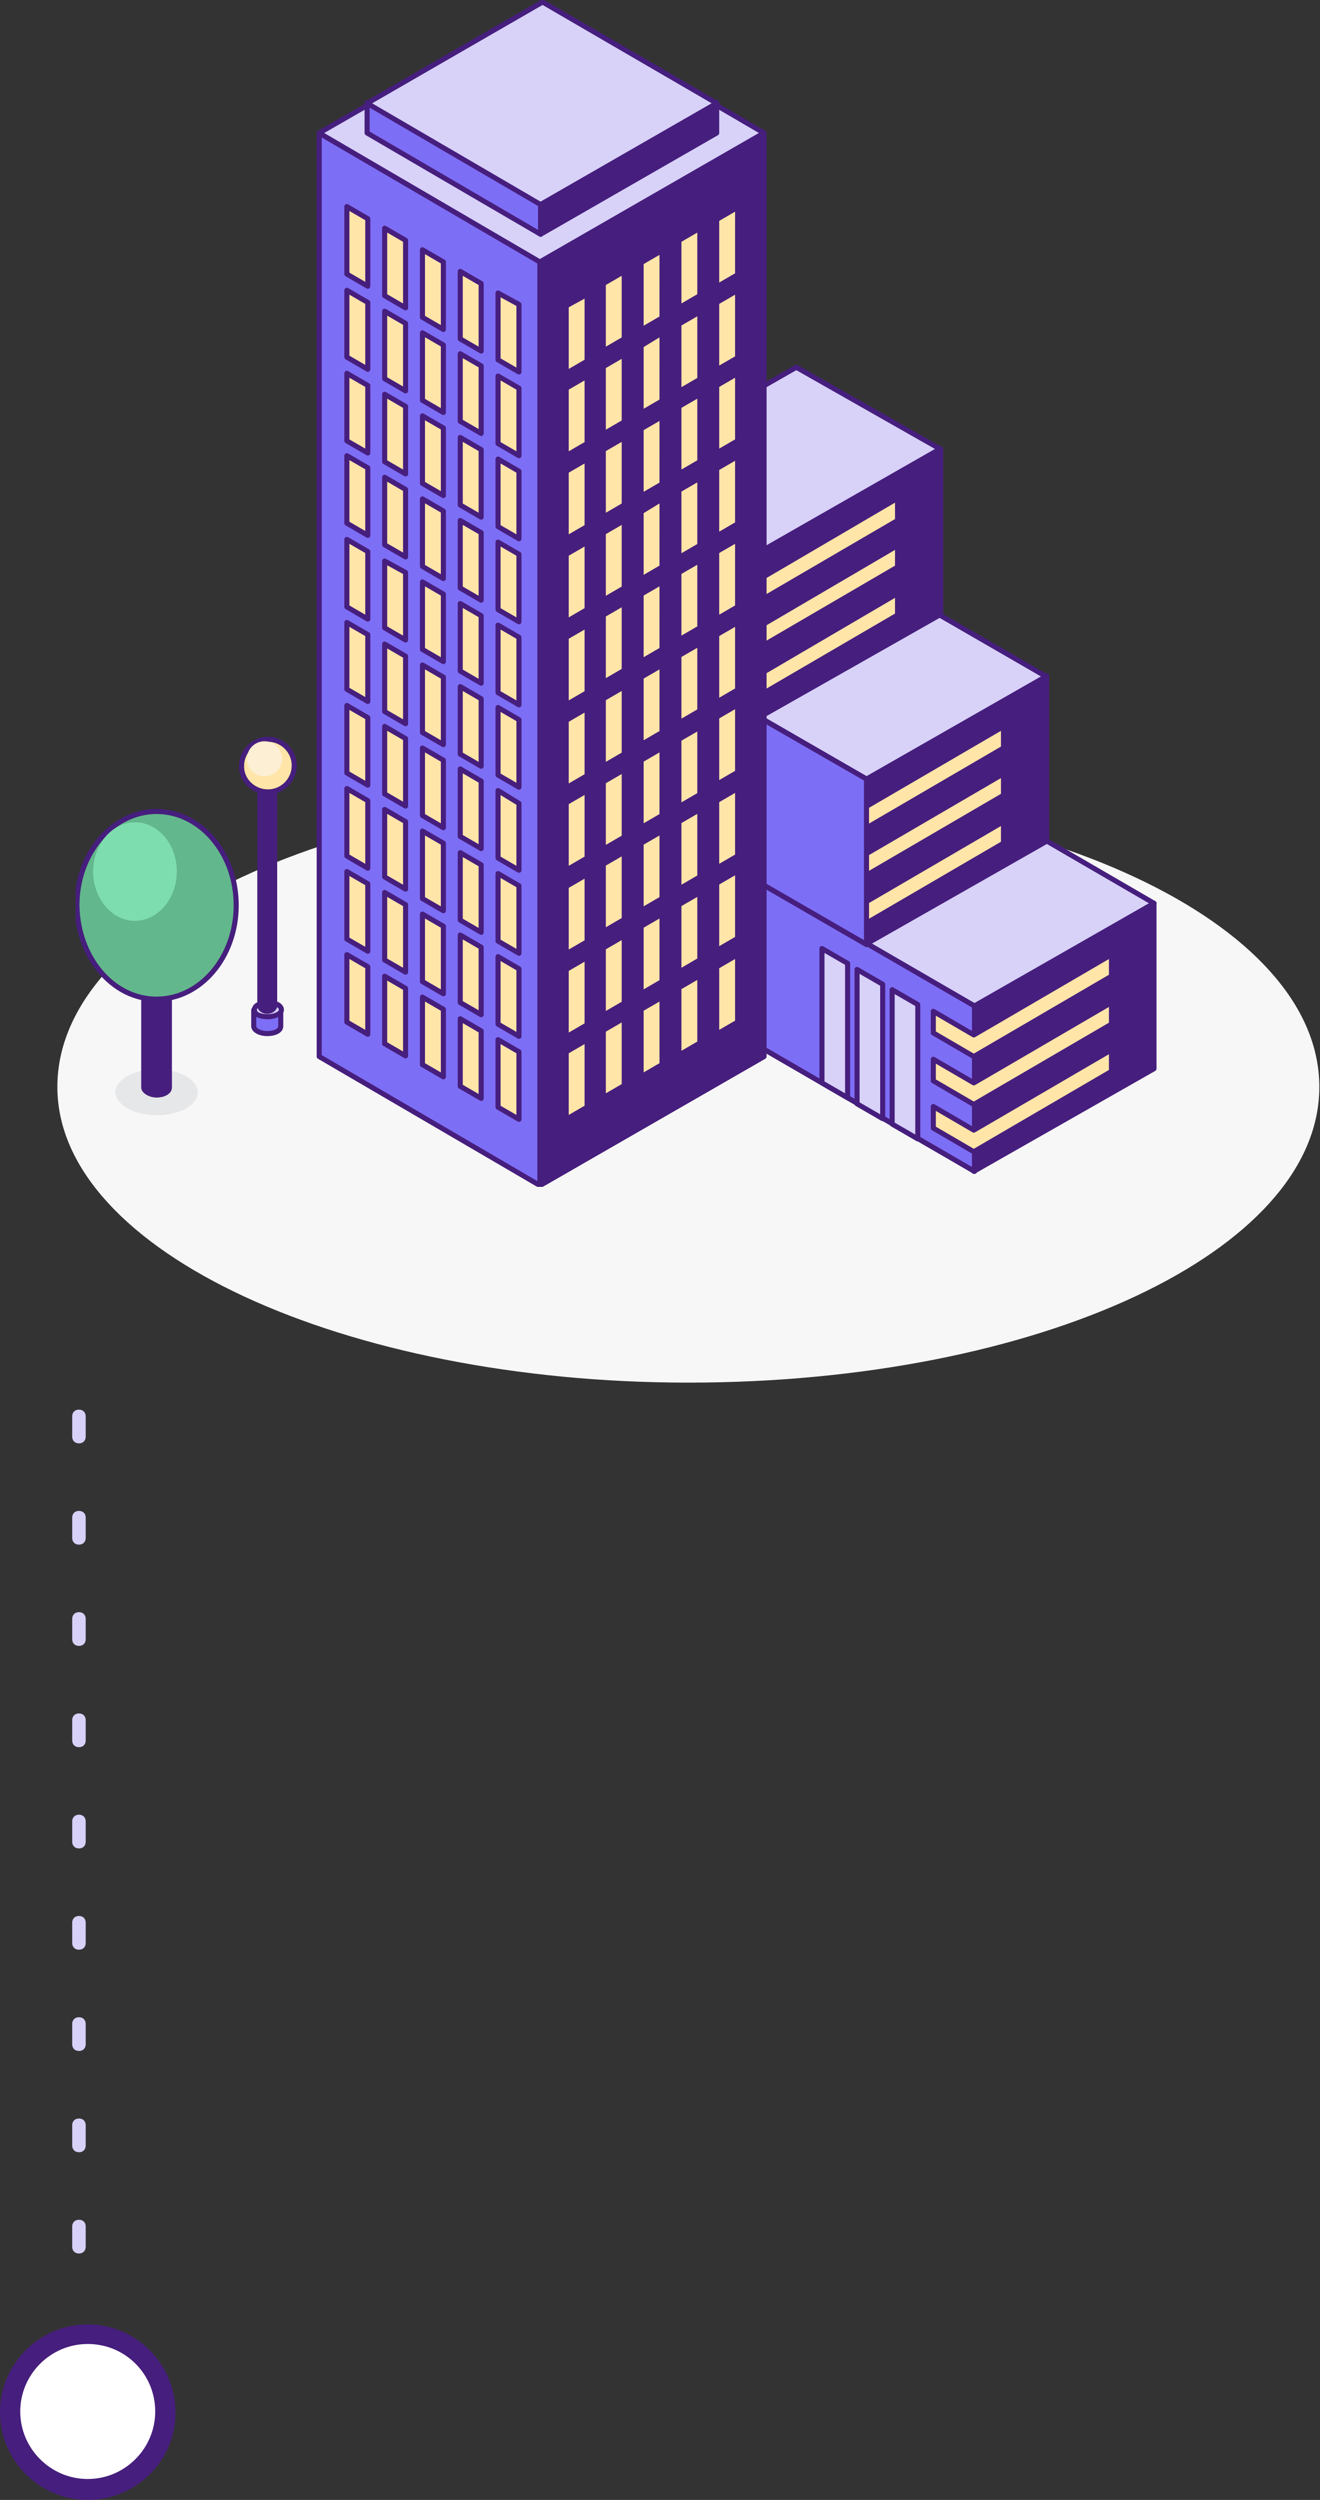 <?xml version="1.0" encoding="utf-8"?>
<!-- Generator: Adobe Illustrator 24.0.1, SVG Export Plug-In . SVG Version: 6.00 Build 0)  -->
<svg version="1.1" id="Livello_1" xmlns="http://www.w3.org/2000/svg" xmlns:xlink="http://www.w3.org/1999/xlink" x="0px" y="0px"
	 viewBox="0 0 195.6 370.3" style="enable-background:new 0 0 195.6 370.3;" xml:space="preserve">
<rect x="0" y="0" width="195.6" height="370.3" fill="#333333" stroke="none"/>
<style type="text/css">
	.st0{fill:#FFFFFF;}
	.st1{fill:#461E7D;}
	.st2{fill:#D8D2F9;}
	.st3{fill:#F7F7F7;}
	.st4{clip-path:url(#SVGID_1_);}
	.st5{fill:#461E7D;stroke:#461E7D;stroke-width:0.75;stroke-linecap:round;stroke-linejoin:round;}
	.st6{fill:#7D6EF6;stroke:#461E7D;stroke-width:0.75;stroke-linecap:round;stroke-linejoin:round;}
	.st7{fill:#D8D2F9;stroke:#461E7D;stroke-width:0.75;stroke-linecap:round;stroke-linejoin:round;}
	.st8{fill:#FFE5A8;stroke:#461E7D;stroke-width:0.75;stroke-linecap:round;stroke-linejoin:round;}
	.st9{fill:#E6E7E8;}
	.st10{fill:#63B78C;stroke:#461E7D;stroke-width:0.75;}
	.st11{fill:#7EDDAF;}
	.st12{fill:#FFE5A8;stroke:#461E7D;stroke-width:0.75;}
	.st13{fill:#FCEFD4;}
</style>
<g>
	<circle class="st0" cx="13" cy="357.2" r="11.5"/>
	<path class="st1" d="M13,370.3c-7.2,0-13-5.9-13-13c0-7.2,5.9-13,13-13c7.2,0,13,5.9,13,13C26.1,364.4,20.2,370.3,13,370.3z
		 M13,347.2c-5.5,0-10,4.5-10,10s4.5,10,10,10s10-4.5,10-10S18.6,347.2,13,347.2z"/>
</g>
<g>
	<path class="st2" d="M11.7,333.8c-0.6,0-1-0.4-1-1v-3c0-0.6,0.4-1,1-1s1,0.4,1,1v3C12.7,333.4,12.3,333.8,11.7,333.8z M11.7,318.8
		c-0.6,0-1-0.4-1-1v-3c0-0.6,0.4-1,1-1s1,0.4,1,1v3C12.7,318.4,12.3,318.8,11.7,318.8z M11.7,303.8c-0.6,0-1-0.4-1-1v-3
		c0-0.6,0.4-1,1-1s1,0.4,1,1v3C12.7,303.4,12.3,303.8,11.7,303.8z M11.7,288.8c-0.6,0-1-0.4-1-1v-3c0-0.6,0.4-1,1-1s1,0.4,1,1v3
		C12.7,288.4,12.3,288.8,11.7,288.8z M11.7,273.8c-0.6,0-1-0.4-1-1v-3c0-0.6,0.4-1,1-1s1,0.4,1,1v3
		C12.7,273.4,12.3,273.8,11.7,273.8z M11.7,258.8c-0.6,0-1-0.4-1-1v-3c0-0.6,0.4-1,1-1s1,0.4,1,1v3
		C12.7,258.4,12.3,258.8,11.7,258.8z M11.7,243.8c-0.6,0-1-0.4-1-1v-3c0-0.6,0.4-1,1-1s1,0.4,1,1v3
		C12.7,243.4,12.3,243.8,11.7,243.8z M11.7,228.8c-0.6,0-1-0.4-1-1v-3c0-0.6,0.4-1,1-1s1,0.4,1,1v3
		C12.7,228.4,12.3,228.8,11.7,228.8z M11.7,213.8c-0.6,0-1-0.4-1-1v-3c0-0.6,0.4-1,1-1s1,0.4,1,1v3
		C12.7,213.4,12.3,213.8,11.7,213.8z"/>
</g>
<path class="st3" d="M102,204.8c51.8,0,93.5-19.4,93.5-43.8c0-24.4-41.6-43.8-93.5-43.8c-51.9,0-93.5,19.4-93.5,43.8
	C8.5,185.4,51.2,204.8,102,204.8z"/>
<g>
	<defs>
		<rect id="SVGID_3_" x="11.2" width="183.6" height="175.8"/>
	</defs>
	<clipPath id="SVGID_1_">
		<use xlink:href="#SVGID_3_"  style="overflow:visible;"/>
	</clipPath>
	<g class="st4">
		<path class="st5" d="M144.3,173.5l26.7-15.2v-24.5l-26.7,15.3V173.5z"/>
		<path class="st6" d="M83.7,138.3l60.7,35.2v-24.5l-60.7-35.2V138.3z"/>
		<path class="st6" d="M83.7,138.3l60.7,35.2v-24.5l-60.7-35.2V138.3z"/>
		<path class="st7" d="M83.7,113.8l60.7,35.2l26.6-15.2l-60.6-35.2L83.7,113.8z"/>
		<path class="st5" d="M128.4,139.8l26.7-15.2v-24.5l-26.7,15.2V139.8z"/>
		<path class="st6" d="M87.9,116.5l40.5,23.4v-24.5L87.9,92.1V116.5z"/>
		<path class="st7" d="M87.9,92l40.5,23.4l26.6-15.2l-40.5-23.4L87.9,92z"/>
		<path class="st5" d="M112.6,106.2L139.4,91V66.5l-26.7,15.2V106.2z"/>
		<path class="st6" d="M91.4,94.1l21.3,12.1V81.7L91.4,69.6V94.1z"/>
		<path class="st7" d="M91.4,69.6l21.3,12.1l26.6-15.2L118,54.4L91.4,69.6z"/>
		<path class="st8" d="M138.3,149.8l6,3.5l20.4-11.9v3.2l-20.4,11.9l-6-3.5V149.8z"/>
		<path class="st8" d="M138.3,156.9l6,3.5l20.4-11.9v3.2l-20.4,11.9l-6-3.5V156.9z"/>
		<path class="st8" d="M138.3,163.9l6,3.5l20.4-11.9v3.2l-20.4,11.9l-6-3.5V163.9z"/>
		<path class="st8" d="M122.3,116l6,3.5l20.4-11.9v3.2l-20.4,11.9l-6-3.5V116z"/>
		<path class="st8" d="M122.3,123l6,3.5l20.4-11.9v3.2l-20.4,11.9l-6-3.5V123z"/>
		<path class="st8" d="M122.3,130.1l6,3.5l20.4-11.9v3.2l-20.4,11.9l-6-3.5V130.1z"/>
		<path class="st8" d="M106.7,82.2l6,3.5L133,73.8v3.3L112.6,89l-6-3.5V82.2z"/>
		<path class="st8" d="M106.7,89.2l6,3.5L133,80.8V84l-20.4,11.9l-6-3.5V89.2z"/>
		<path class="st8" d="M106.7,96.3l6,3.5L133,87.9v3.2L112.6,103l-6-3.5V96.3z"/>
		<path class="st7" d="M125.6,142.7l-3.8-2.2v19.9l3.8,2.2V142.7z"/>
		<path class="st7" d="M130.8,145.8l-3.8-2.2v19.9l3.8,2.2V145.8z"/>
		<path class="st7" d="M136,148.8l-3.8-2.2v19.9l3.8,2.2V148.8z"/>
		<path class="st6" d="M87.9,116.5l40.5,23.4v-24.5L87.9,92.1V116.5z"/>
		<path class="st6" d="M80,175.6l33.2-19.1V19.7L80,38.8V175.6z"/>
		<path class="st5" d="M80,175.6l33.2-19.1V19.7L80,38.8V175.6z"/>
		<path class="st6" d="M47.3,156.5L80,175.6V38.8L47.3,19.7V156.5z"/>
		<path class="st7" d="M47.3,19.7L80,38.8l33.2-19.1L80.5,0.6L47.3,19.7z"/>
		<path class="st8" d="M73.8,43.4v9.9l3.1,1.8v-10L73.8,43.4z M68.2,50.2l3.1,1.8V42l-3.1-1.8V50.2z M51.4,40.6l3.1,1.8v-10
			l-3.1-1.8V40.6z M57,43.8l3.1,1.8v-10L57,33.8V43.8z M62.6,47l3.1,1.8v-10L62.6,37V47z"/>
		<path class="st8" d="M73.8,55.7v10l3.1,1.8v-10L73.8,55.7z M68.2,62.4l3.1,1.8v-10l-3.1-1.8V62.4z M51.4,52.9l3.1,1.8v-9.9
			L51.4,43V52.9z M57,56.1l3.1,1.8v-10L57,46.1V56.1z M62.6,59.3l3.1,1.8v-10l-3.1-1.8V59.3z"/>
		<path class="st8" d="M73.8,68v10l3.1,1.8v-10L73.8,68z M68.2,74.8l3.1,1.8v-10l-3.1-1.8V74.8z M51.4,65.3l3.1,1.8v-10l-3.1-1.8
			V65.3z M57,68.4l3.1,1.8v-10L57,58.4V68.4z M62.6,71.6l3.1,1.8v-10l-3.1-1.8V71.6z"/>
		<path class="st8" d="M73.8,80.3v10l3.1,1.8v-10L73.8,80.3z M68.2,87.1l3.1,1.8v-10l-3.1-1.8V87.1z M51.4,77.5l3.1,1.8v-10
			l-3.1-1.8V77.5z M57,80.7l3.1,1.8v-10L57,70.7V80.7z M62.6,83.9l3.1,1.8v-10l-3.1-1.8V83.9z"/>
		<path class="st8" d="M73.8,92.6v10l3.1,1.8v-10L73.8,92.6z M68.2,99.4l3.1,1.8v-10l-3.1-1.8V99.4z M51.4,89.9l3.1,1.8v-10
			l-3.1-1.8V89.9z M57,93l3.1,1.8v-10L57,83.1V93z M62.6,96.2l3.1,1.8V88l-3.1-1.8V96.2z"/>
		<path class="st8" d="M73.8,104.8v10l3.1,1.8v-10L73.8,104.8z M68.2,111.7l3.1,1.8v-10l-3.1-1.8V111.7z M51.4,102.1l3.1,1.8V94
			l-3.1-1.8V102.1z M57,105.4l3.1,1.8v-10L57,95.4V105.4z M62.6,108.5l3.1,1.8v-10l-3.1-1.8V108.5z"/>
		<path class="st8" d="M73.8,117.1v10l3.1,1.8V119L73.8,117.1z M68.2,123.9l3.1,1.8v-10l-3.1-1.8V123.9z M51.4,114.5l3.1,1.8v-10
			l-3.1-1.8V114.5z M57,117.6l3.1,1.8v-10l-3.1-1.8V117.6z M62.6,120.8l3.1,1.8v-10l-3.1-1.8V120.8z"/>
		<path class="st8" d="M73.8,129.4v10l3.1,1.8v-10L73.8,129.4z M68.2,136.3l3.1,1.8v-10l-3.1-1.8V136.3z M51.4,126.8l3.1,1.8v-10
			l-3.1-1.8V126.8z M57,129.9l3.1,1.8v-10l-3.1-1.8V129.9z M62.6,133.1l3.1,1.8v-10l-3.1-1.8V133.1z"/>
		<path class="st8" d="M73.8,141.7v10l3.1,1.8v-10L73.8,141.7z M68.2,148.5l3.1,1.8v-10l-3.1-1.8V148.5z M51.4,139.1l3.1,1.8v-10
			l-3.1-1.8V139.1z M57,142.2l3.1,1.8v-10l-3.1-1.8V142.2z M62.6,145.4l3.1,1.8v-10l-3.1-1.8V145.4z"/>
		<path class="st8" d="M73.8,154v10l3.1,1.8v-10L73.8,154z M68.2,160.9l3.1,1.8v-10l-3.1-1.8V160.9z M51.4,151.4l3.1,1.8v-10
			l-3.1-1.8V151.4z M57,154.6l3.1,1.8v-10l-3.1-1.8V154.6z M62.6,157.7l3.1,1.8v-10l-3.1-1.8V157.7z"/>
		<path class="st8" d="M83.9,45.3v10l3.1-1.8v-9.9L83.9,45.3z M92.5,40.2L89.4,42v10l3.1-1.8V40.2z M109.3,30.7l-3.1,1.8v10l3.1-1.8
			V30.7z M103.7,33.8l-3.1,1.8v10l3.1-1.8V33.8z M98.1,37.1L95,38.9v10l3.1-1.8V37.1z"/>
		<path class="st8" d="M83.9,57.5v10l3.1-1.8v-10L83.9,57.5z M92.5,52.5l-3.1,1.8v10l3.1-1.8V52.5z M109.3,43l-3.1,1.8v10l3.1-1.8
			V43z M103.7,46.2l-3.1,1.8v10l3.1-1.8V46.2z M98.1,49.3L95,51.2v10l3.1-1.8V49.3z"/>
		<path class="st8" d="M83.9,69.8v10l3.1-1.8V68L83.9,69.8z M92.5,64.8l-3.1,1.8v10l3.1-1.8V64.8z M109.3,55.3l-3.1,1.8v10l3.1-1.8
			V55.3z M103.7,58.4l-3.1,1.8v10l3.1-1.8V58.4z M98.1,61.7L95,63.5v10l3.1-1.8V61.7z"/>
		<path class="st8" d="M83.9,82.1v10l3.1-1.8v-10L83.9,82.1z M92.5,77.1l-3.1,1.8v10l3.1-1.8V77.1z M109.3,67.6l-3.1,1.8v10l3.1-1.8
			V67.6z M103.7,70.8l-3.1,1.8v10l3.1-1.8V70.8z M98.1,73.9L95,75.8v10l3.1-1.8V73.9z"/>
		<path class="st8" d="M83.9,94.4v10l3.1-1.8v-10L83.9,94.4z M92.5,89.3l-3.1,1.8v10l3.1-1.8V89.3z M109.3,79.9l-3.1,1.8v10l3.1-1.8
			V79.9z M103.7,83l-3.1,1.8v10l3.1-1.8V83z M98.1,86.2L95,88v10l3.1-1.8V86.2z"/>
		<path class="st8" d="M83.9,106.7v10l3.1-1.8v-10L83.9,106.7z M92.5,101.7l-3.1,1.8v10l3.1-1.8V101.7z M109.3,92.2l-3.1,1.8v10
			l3.1-1.8V92.2z M103.7,95.3l-3.1,1.8v10l3.1-1.8V95.3z M98.1,98.5l-3.1,1.8v10l3.1-1.8V98.5z"/>
		<path class="st8" d="M83.9,118.9v10l3.1-1.8v-10L83.9,118.9z M92.5,114l-3.1,1.8v10l3.1-1.8V114z M109.3,104.4l-3.1,1.8v10
			l3.1-1.8V104.4z M103.7,107.7l-3.1,1.8v10l3.1-1.8V107.7z M98.1,110.8l-3.1,1.8v10l3.1-1.8V110.8z"/>
		<path class="st8" d="M83.9,131.3v10l3.1-1.8v-10L83.9,131.3z M92.5,126.2l-3.1,1.8v10l3.1-1.8V126.2z M109.3,116.8l-3.1,1.8v10
			l3.1-1.8V116.8z M103.7,119.9l-3.1,1.8v10l3.1-1.8V119.9z M98.1,123.1l-3.1,1.8v10l3.1-1.8V123.1z"/>
		<path class="st8" d="M83.9,143.6v10l3.1-1.8v-10L83.9,143.6z M92.5,138.6l-3.1,1.8v10l3.1-1.8V138.6z M109.3,129l-3.1,1.8v10
			l3.1-1.8V129z M103.7,132.2l-3.1,1.8v10l3.1-1.8V132.2z M98.1,135.4l-3.1,1.8v10l3.1-1.8V135.4z"/>
		<path class="st8" d="M83.9,155.8v10L87,164v-10L83.9,155.8z M92.5,150.8l-3.1,1.8v10l3.1-1.8V150.8z M109.3,141.4l-3.1,1.8v10
			l3.1-1.8V141.4z M103.7,144.5l-3.1,1.8v10l3.1-1.8V144.5z M98.1,147.7l-3.1,1.8v10l3.1-1.8V147.7z"/>
		<path class="st5" d="M80.1,30.2v4.5l26.1-15v-4.5L80.1,30.2z"/>
		<path class="st6" d="M80.1,30.2v4.5l-25.7-15v-4.5L80.1,30.2z"/>
		<path class="st7" d="M54.4,15.3l25.7,15l26.1-15l-25.8-15L54.4,15.3z"/>
		<path class="st9" d="M23.2,165.2c3.4,0,6.1-1.5,6.1-3.4c0-1.9-2.7-3.4-6.1-3.4c-3.4,0-6.1,1.5-6.1,3.4
			C17.2,163.7,19.9,165.2,23.2,165.2z"/>
		<path class="st5" d="M25,141.8h-3.7v19.3c0,0.5,0.9,1.1,1.9,1.1c1.1,0,1.9-0.5,1.9-1.1v-19.3H25z"/>
		<path class="st10" d="M23.2,148c6.5,0,11.8-6.2,11.8-13.9c0-7.7-5.3-13.9-11.8-13.9c-6.5,0-11.8,6.2-11.8,13.9
			C11.5,141.8,16.7,148,23.2,148z"/>
		<path class="st11" d="M20,136.4c3.4,0,6.2-3.3,6.2-7.3c0-4.1-2.8-7.3-6.2-7.3c-3.4,0-6.2,3.3-6.2,7.3
			C13.8,133.1,16.6,136.4,20,136.4z"/>
		<path class="st6" d="M37.8,149.6h3.8v2.4c0,0.7-0.9,1.1-2,1.1c-1.1,0-2-0.5-2-1.1v-2.4H37.8z"/>
		<path class="st7" d="M37.7,149.6c0,0.7,0.9,1,2,1c1.1,0,2-0.5,2-1c0-0.7-0.9-1.1-2-1.1C38.5,148.6,37.7,148.9,37.7,149.6z"/>
		<path class="st5" d="M38.6,112.4h2.1V149c0,0.4-0.5,0.8-1.1,0.8c-0.6,0-1.1-0.4-1.1-0.8v-36.6H38.6z"/>
		<path class="st12" d="M39.7,117.3c2.2,0,3.9-1.8,3.9-3.9c0-2.2-1.8-3.9-3.9-3.9s-3.9,1.8-3.9,3.9
			C35.7,115.5,37.5,117.3,39.7,117.3z"/>
		<path class="st13" d="M39.2,115c1.4,0,2.6-1.1,2.6-2.6c0-1.4-1.1-2.6-2.6-2.6c-1.4,0-2.6,1.1-2.6,2.6
			C36.6,113.9,37.7,115,39.2,115z"/>
	</g>
</g>
</svg>
